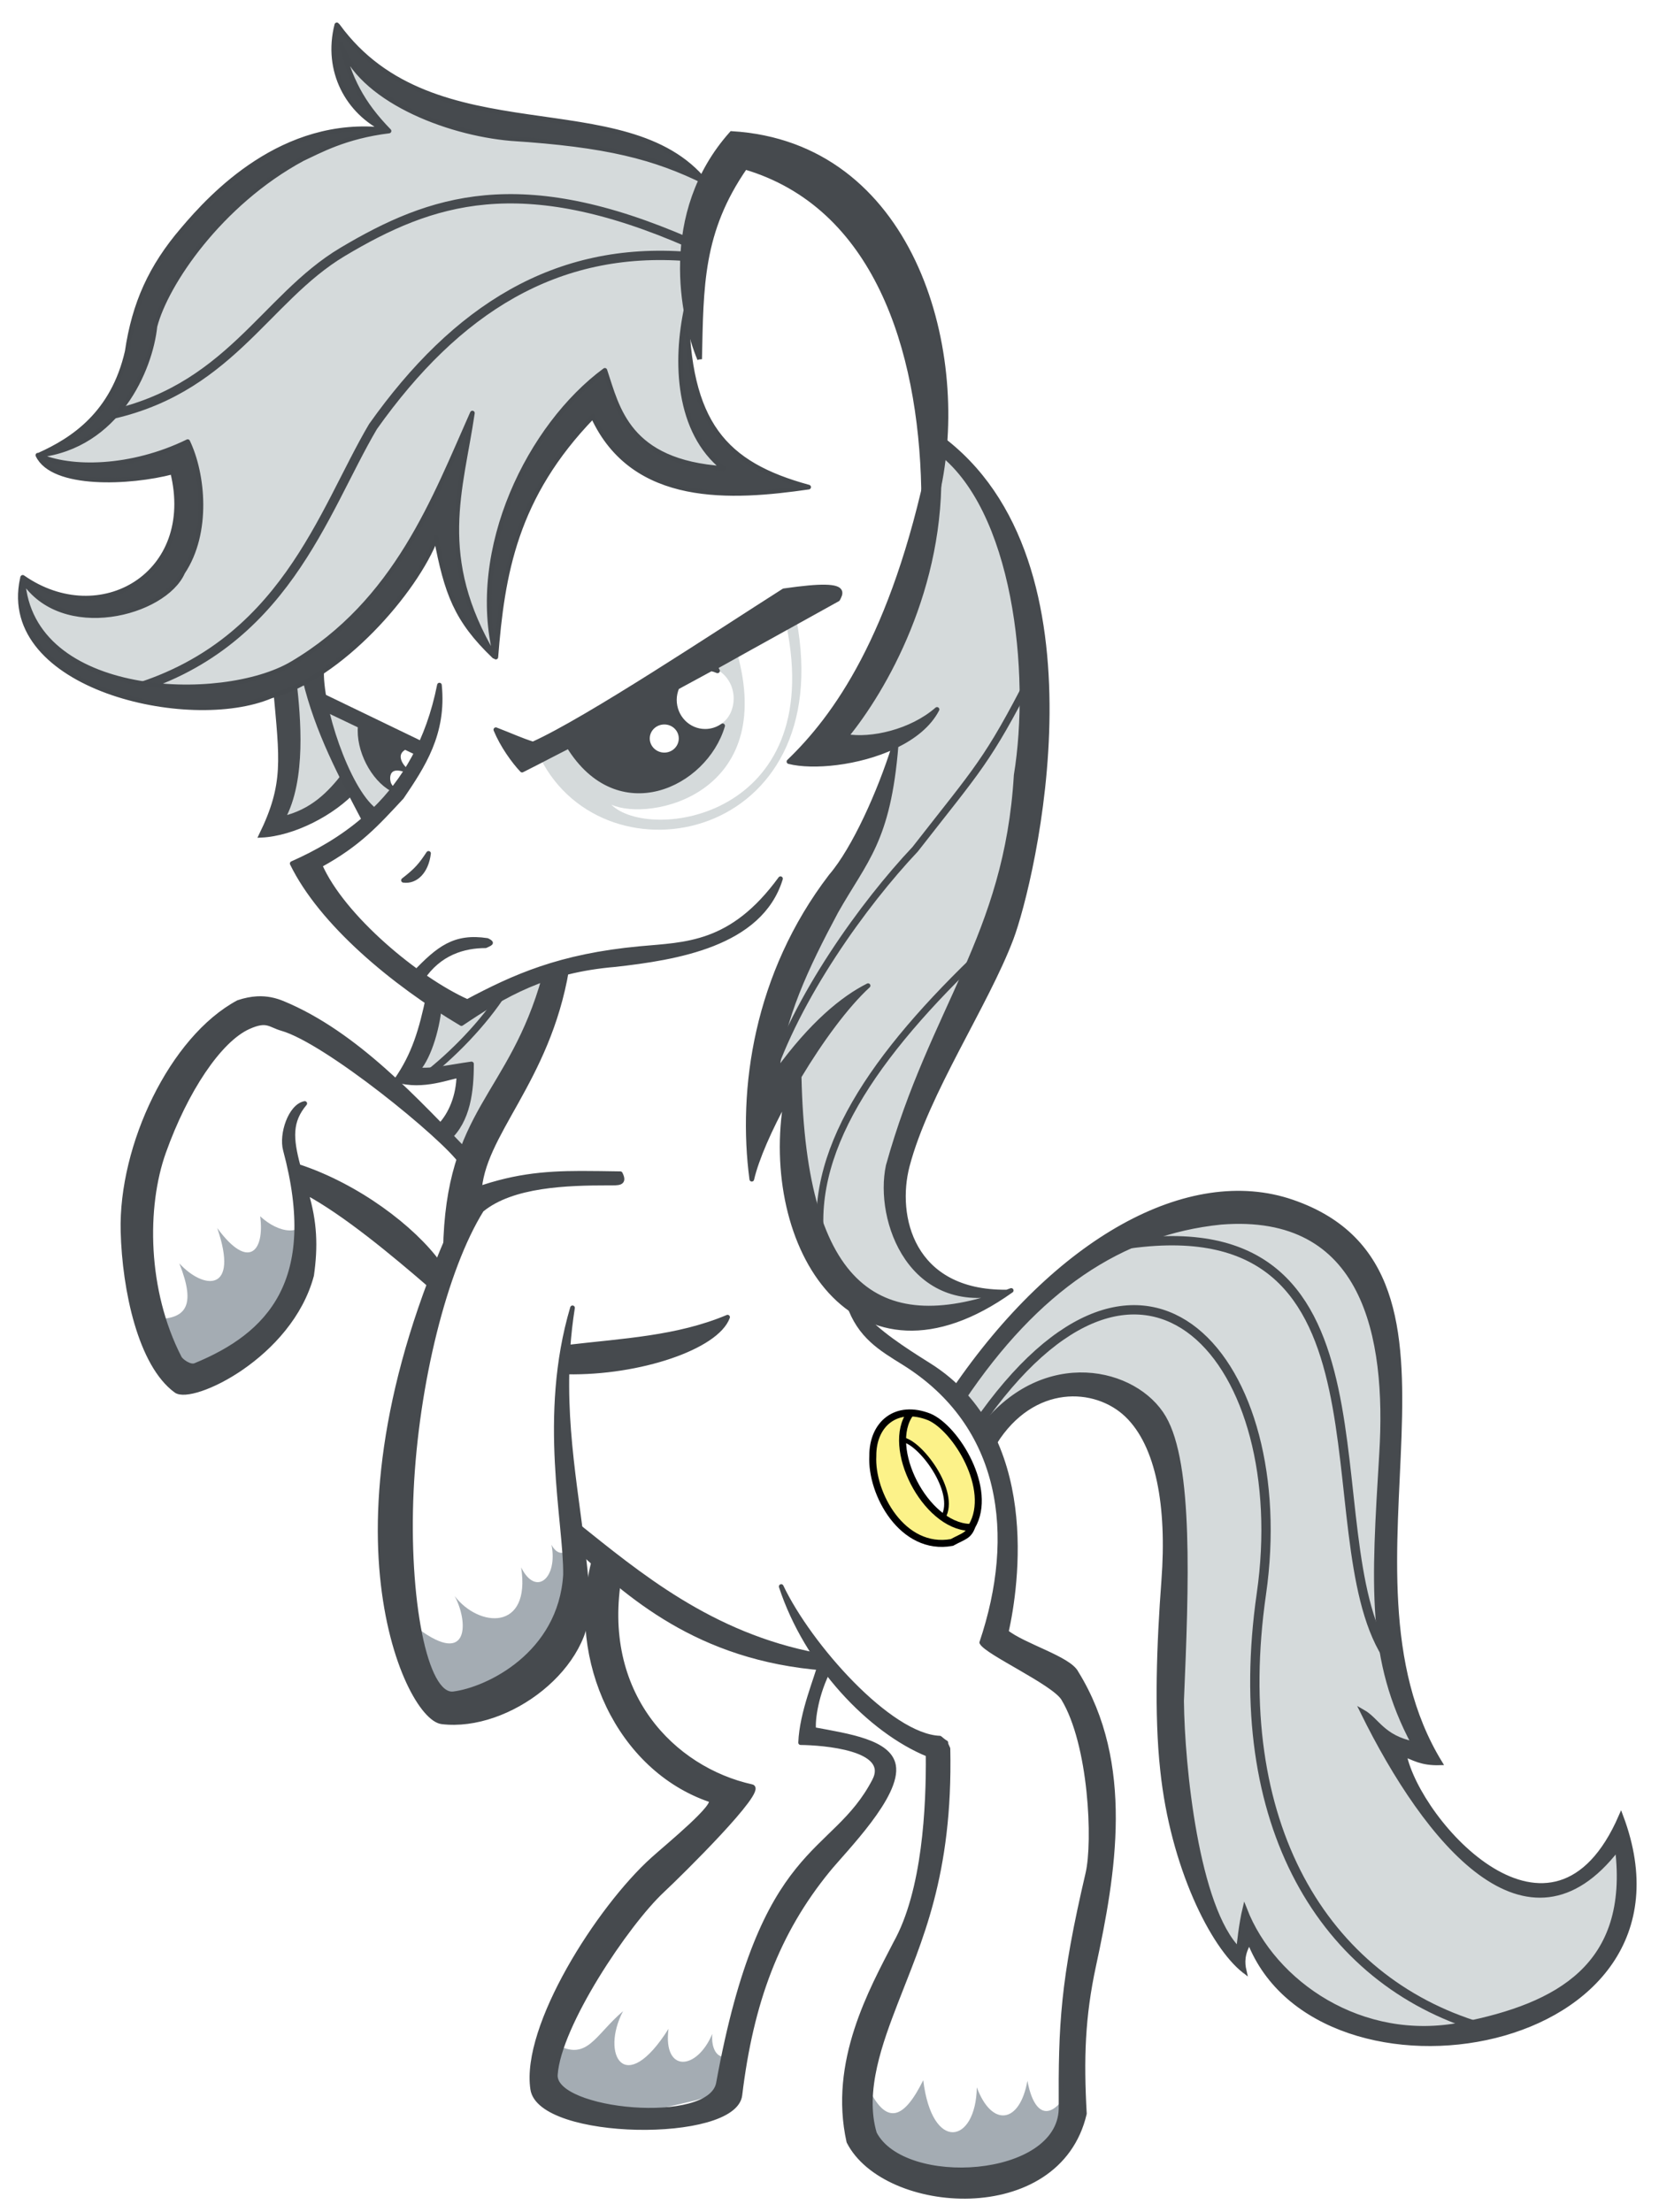<?xml version="1.0" encoding="UTF-8" standalone="no"?>
<!-- Created with Inkscape (http://www.inkscape.org/) -->
<svg id="svg2" xmlns:rdf="http://www.w3.org/1999/02/22-rdf-syntax-ns#" style="enable-background:new" xmlns="http://www.w3.org/2000/svg" height="2e3" width="1500" version="1.1" xmlns:cc="http://creativecommons.org/ns#" xmlns:dc="http://purl.org/dc/elements/1.1/">
 <defs id="defs4">
  <filter id="filter3941" color-interpolation-filters="sRGB">
   <feBlend id="feBlend3943" in2="BackgroundImage" mode="multiply"/>
  </filter>
 </defs>
 <g id="layer3" transform="translate(0,1400)">
  <path id="path3792" d="m392.05-502.83c-2.372 36.792-12.028 50.807-24.359 74.598 14.382 4.222 33.526-1.08 51.762-4.567 6.195 26.48-14.285 49.885-22.836 57.852l30.448 24.359 74.598-153.76-13.702-39.583zm-141.58-293.83c11.262 50.547 18.975 92.286-4.567 147.67 47.71-17.552 49.789-27.427 68.216-53.992-20.19-39.482-28.197-85.495-35.092-112.84-10.951 7.48-28.557 5.957-28.557 19.161z" fill="#d5dadb"/>
 </g>
 <g id="layer4" transform="translate(0,1400)">
  <path id="path3801" d="m553.43-8.046c-18.49 133.25 31.87 201.94 111.13 231.41-18.047 28.39-42.42 57.055-74.598 73.076-40.342 53.758-108.55 136.99-98.957 194.87 56.678 30.671 110.53 34.101 172.03-3.045 14.905-132.72 45.751-171.84 135.5-275.56 9.552-10.473 3.609-26.2-9.134-30.448-14.095-5.194-38.373-8.527-59.374-12.179 6.311-33.847 13.077-63.405 27.404-86.778-72.533-0.464-141.54-37.677-204-91.345zm-108.1-319.7c-42.662-55.73-183.96-175.64-217.71-159.85-111.29 71.591-130.18 264.59-62.419 333.41 91.328-13.001 131.44-102.84 102-179.65 49.895 16.084 110.05 72.45 153.76 112.66 12.012-13.652 30.999-96.932 24.359-106.57z" fill="#fff"/>
 </g>
 <g id="layer8" transform="translate(0,1400)">
  <path id="path3819" d="m856.39-125.27c68.831-112.3 202.98-230.48 339.5-159.85 92.565 66.973 56.848 224.88 53.284 318.19 0.854 67.391 17.762 117.38 45.673 159.85-26.956-5.506-40.661-15.906-45.873-26.528 37.529 112.23 164.76 207.2 213.34 82.857 75.703 227.34-282.14 239.83-331.53 103.51-8.443 6.256-6.443 28.083-6.443 31.987-37.335-40.345-61.704-151.92-62.234-209.11 3.724-105.11 17.69-226.4-23.021-285.68-55.953-68.585-124.17-30.286-153.76 16.747l-22.836 16.747-30.448-27.404z" fill="#d5dadb"/>
 </g>
 <g id="layer6" transform="translate(0,1400)">
  <path id="path3810" d="m772.65-621.58c-69.118 105.44-100.95 341.08 30.448 436.93 111.42 57.318 126.77 163.62 95.912 264.9-81.821 71.735-295.1 3.995-379.08-94.39-80.152-78.604-116.74-176.15-103.52-295.35 7.229-42.598 21.352-81.255 45.673-115.7 28.653-23.417 41.172-79.867 39.583-112.66l89.823-76.121z" fill="#fff"/>
 </g>
 <g id="layer11" transform="translate(0,1400)">
  <path id="path3828" d="m814.09-122.09c-6.086 0.295-7.925 7.31-14.701 9.891-25.46 49.543 13.781 110.99 62.444 106.69 43.956-17.723 11.093-119.44-47.743-116.59zm4.539 26.891c32.269 7.158 41.966 55.838 37.427 64.706-19.777-5.628-42.574-43.59-37.427-64.706z" fill="#fcf289"/>
 </g>
 <g id="layer7" transform="translate(0,1400)">
  <path id="path3813" d="m670.65-216.62c-46.25 24.621-77.359 49.96-158.33 44.15-11.853 34.654-0.433 85.374 0 129.41 22.284 76.604 10.407 161.59-108.09 184.21-80.867-96.754-50.78-297.73 25.881-456.73 29.108-14.471 68.94-19.992 132.45-18.269l47.195 6.09zm28.926 226.84c26.041 83.872 81.457 155.08 147.67 170.51 3.894 64.493-5.163 122.54-16.747 161.38-29.62 49.331-55.788 145.12-50.24 191.82 36.896 66.482 185.73 39.953 185.73-18.269 0.618-76.841 2.972-114.72 19.791-181.17 6.014-50.258 27.514-141.92-19.791-214.66-30.805-12.536-56.442-32.745-66.986-42.628 12.204-27.389 22.392-79.071 3.045-108.09l-11.598 1.952-16.801 45.657-123.46-16.779z" fill="#fff"/>
 </g>
 <g id="layer21" transform="translate(0,1400)" fill="#a4acb3">
  <path id="path3933" d="m62.31 388.8c-0.821 4.925-6.178 4.008-10.108 0.361 0.993 7.371-2.433 11.76-9.206 2.527 4.778 13.867-2.906 13.242-8.123 7.581 3.632 9.174 1.551 12.184-5.957 11.913l5.776 13.357 16.968-7.942 8.303-11.552 1.805-8.303z" transform="matrix(4.217 0 0 4.217 15.098 -1941.5)" filter="url(#filter3941)"/>
  <path id="path3952" d="m660.76 446.4c1.47 19.152-18.724 17.299-16.747-7.612-14.129 33.531-44.684 35.156-39.583-4.567-39.487 62.682-61.635 23.172-41.105-15.985-25.692 21.87-32.373 45.926-60.897 29.687l-6.09 26.642 6.09 16.747 28.165 11.418 58.613 5.329 39.583-9.134 19.791-6.09 9.896-9.896z"/>
  <path id="path3954" d="m514.6-5.001c-2.47 12.665-11.5 10.483-15.98 1.522 5.93 29.856-13.92 47.524-27.41 20.552 8.852 57.782-38.141 54.571-60.135 25.881 12.235 22.468 13.754 64.131-32.732 29.687 3.896 21.493-5.642 44.665 28.165 62.419 72.37-12.21 114.79-52.841 108.09-140.06z"/>
  <path id="path3956" d="m966.09 489.79c-14.32 26.355-30.572 26.163-37.14-8.612-6.954 39.037-32.254 42.176-45.752 5.921-0.845 51.192-40.501 59.169-48.443-6.459-16.837 33.999-33.224 43.721-51.134 3.768l-0.538 51.673c52.104 43.258 128.56 52.946 180.32-13.456z"/>
 </g>
 <g id="layer5" transform="translate(0,1400)">
  <path id="path3805" d="m704.14-603.31c-23.573 47.312-88.336 73.629-127.88 66.986-50.774 4.631-107.47 22.368-156.81 50.24-36.291-7.735-132.45-89.007-140.06-133.97 25.322-14.756 48.714-22.011 56.33-39.583-32.164-46.509-58.767-92.806-45.673-146.15 9.232-226.03 118.02-298.22 334.93-296.87-2.309-61.695 3.296-133 50.24-158.33 126.58 16.052 184.2 200.36 167.47 302.96 8.366 121.6 0.301 255.42-89.823 354.72z" fill="#fff"/>
  <path id="path3915" d="m358.09-681.34c-5.247-7.862-14.264-18.446-14.264-27.689 0-3.846-15.663-33.283-18.46-36.08-2.515-2.515-21.233-13.425-24.333-13.425-0.796 0-4.528-0.507-5.034 0-0.699 0.699-3.809 12.973-1.678 15.103 7.614 7.614 6.62 24.148 11.747 34.402 7.119 14.238 14.797 29.9 25.172 40.275 9.809 9.809 26.85-5.072 26.85-12.586z" stroke="#000" stroke-width="4.217px" fill="#d5dadb"/>
 </g>
 <g id="layer18" transform="translate(0,1400)">
  <path id="path3882" d="m720.05-840.18-231.41 125.85c58.7 116.39 269.49 75.611 231.41-125.85zm-70.505 43.489c0.388 1.165 0.71 2.272 1.054 3.426 17.771 12.426 15.5 38.044 2.24 47.047-13.977 61.194-95.345 86.344-138.9 23.326l135.61-73.799z" fill="#d5dadb"/>
  <g id="layer19">
   <path id="path3925" d="m711-834.72c36.057 174.77-124.2 196.26-158.33 162.14 34.677 15.834 150.53-8.908 113.42-138.54z" fill="#fff"/>
  </g>
 </g>
 <g id="layer2" transform="translate(0,1400)">
  <path id="path3795" d="m844.21-1000.7c118.82 73.172 104.09 329.9 48.717 468.9-44.162 84.265-166.9 275.33 12.179 304.48-161.45 81.601-192.99-91.006-194.87-197.91l-24.359 42.628c3.735-68.75 20.989-147.46 62.419-202.48 21.107-18.769 69.631-114.98 62.419-147.67-19.398 5.933-49.074 9.134-71.554 9.134 78.986-90.875 108.84-203.59 105.05-277.08zm-202.48-226.84c-12.29-33.847-116.47-47.838-167.47-59.374-59.512-6.268-81.106-1.35-164.42-68.509 0.873 40.904 18.649 52.294 38.06 73.076-80.293-2.621-194.84 92.198-220.75 182.69-0.7 46.878-46.635 109.61-92.867 109.61 47.727 31.143 108.36 14.365 126.36 3.045 50.332 101.72-69.316 179.35-143.11 112.66 19.224 120.72 168.74 113.18 237.5 89.823 59.779-29.356 115.4-92.685 146.15-155.29 6.379 72.989 9.4 91.585 45.673 132.45-6.174-101.05 34.183-184.77 91.345-232.93 19.446 51.188 79.838 84.151 146.15 71.554-39.022-24.819-77.002-58.575-59.374-143.11z" fill="#d5dadb"/>
 </g>
 <g id="layer22" transform="translate(0,1400)" stroke="#464a4e">
  <path id="path3963" d="m899.35-95.828c34.456-54.97 91.24-52.134 119.63-24.863s38.314 82.345 33.235 149.74c-4.276 56.737-6.644 120.59-1.077 171.17 9.098 87.205 45.391 159.3 73.741 181.39-1.615-7.001-1.908-15.471 4.844-26.375 62.928 161.68 417.13 103.28 335.87-113.03-61.737 141.96-183.09 5.836-195.93-55.979 8.183 2.724 15.066 8.066 32.295 7.536-107.26-175.37 53.423-442.51-133.49-507.04-93.378-32.238-213.26 34.394-305.73 170.09l7.536 8.612c67.317-100.34 143.56-151.18 233.6-160.4 130.86-10.479 151.71 103.57 145.33 208.84-7.311 120.69-11.58 186.38 29.066 262.67-28.514-5.863-32.921-21.542-46.29-29.066 58.076 118.01 149.21 229.38 230.37 123.8 12.826 106-53.564 141.89-140.55 159.08-90.675 17.916-170.56-37.541-196.39-104.18-2.87 11.864-5.383 32.755-5.383 36.601-38.192-37.796-51.065-166.17-51.673-224.99 4.479-104.75 8.537-214.05-16.148-256.21-25.277-43.167-107.5-62.56-163.63 8.612z" stroke-width="4.217" fill="#464a4e"/>
  <path id="path3965" d="m1253.5 95.791c-68.86-110.47 19.164-405.28-231.45-371.4" stroke-width="8.434" fill="none"/>
  <path id="path3967" d="m1338.6 432.74c-141.5-42.34-228.1-183.63-198.1-391.85 30-208.23-105.6-372.35-257.3-151.79" stroke-width="8.434" fill="none"/>
 </g>
 <g id="layer12" transform="translate(0,1400)" stroke="#000" fill="none">
  <path id="path3835" d="m840.23-118.99c-29.853-11.787-51.235 6.392-51.066 35.179-1.866 34.042 26.799 86.52 71.493 78.302 11.022-6.003 14.851-5.776 18.157-14.753 19.285-33.317-14.377-88.345-38.583-98.728z" stroke-width="6.326"/>
  <path id="path3837" d="m876.54-19.131c-40-1.549-76.31-72.35-53.33-103.27" stroke-width="6.326"/>
  <path id="path3839" d="m852.71-28.21c13.668-22.872-21.498-69.425-37.449-70.358" stroke-width="4.217"/>
 </g>
 <g id="layer15" transform="translate(0,1400)">
  <path id="path3865" d="m249.13-777.26c5.761 64.295 9.774 85.923-12.918 132.41 28.829-1.337 65.039-19.849 85.044-41.984l-9.689-12.918c-13.587 17.502-29.233 33.542-55.979 39.831 19.567-35.537 13.883-92.501 10.765-121.65z" stroke="#474b4f" stroke-width="4.217px" fill="#474b4f"/>
  <path id="path3897" d="m455.82-503.83c-18.712 29.449-47.694 58.509-71.05 76.432" fill-opacity="0" stroke="#464a4e" stroke-width="6.326"/>
  <path id="path3867" stroke-linejoin="round" d="m387.48-499.79c-6.571 31.481-13.114 53.257-28.926 76.121 23.4 7.796 50.245-3.806 56.329-3.806-0.362 17.621-6.8 34.69-17.508 45.673l7.612 11.418c18.52-16.54 21.314-43.578 21.314-67.748-19.786 2.77-34.434 6.487-48.717 5.329 11.186-12.41 18.745-41.241 19.791-59.374z" stroke="#464a4e" stroke-width="4.217px" fill="#464a4e"/>
 </g>
 <g id="layer17" transform="translate(0,1400)" stroke="#464a4e" fill="#464a4e">
  <path id="path3883" stroke-linejoin="round" d="m373.78-520.34c22.139-23.25 36.945-35.043 66.986-30.448 7.735 3.585 1.999 5.09-1.522 6.851-19.247 0.021-41.5 5.95-57.091 29.687" stroke-width="2.108"/>
  <path id="path3903" stroke-linejoin="round" d="m387.46-628.48c-1.961 16.455-11.686 25.843-22.655 24.333 12.077-9.341 15.695-13.817 22.655-24.333z" stroke-width="4.217px"/>
  <path id="path3907" d="m287.67-772.84v10.938l38.086 18.186c-2.157 21.631 11.682 47.821 28.729 57.063-5.683-4.617-7.415-24.417 12.032-17.321-5.072-4.365-11.155-14.867-0.304-20.502l12.915 6.194 4.085-8.434zm66.815 86.187c0.615 0.499 1.258 0.82 1.977 1.054-0.655-0.3-1.331-0.704-1.977-1.054z" stroke-width="4.217px"/>
  <path id="path3889" stroke-linejoin="round" d="m746.02-869.3c-7.718-0.148-19.506 0.88-37.295 3.426-60.504 38.453-177.47 116.29-226.8 138.51-11.296-3.556-19.686-7.586-33.605-12.915 5.859 14.208 16.178 28.56 23.721 36.504 8.697-4.331 17.675-9.015 26.752-13.706 5.112-2.641 10.206-5.197 15.419-7.907 44.895 72.743 123.17 35.489 139.16-18.45-4.481 3.182-9.954 5.008-15.814 5.008-15.345 0-27.806-12.7-27.806-28.465 0-4.048 0.891-7.84 2.372-11.333l30.838-16.737c2.015 0.398 3.965 1.014 5.798 1.845-0.598-1.145-1.169-2.292-1.845-3.426 10.211-5.646 17.554-9.809 27.411-15.287 29.866-16.596 60.375-33.543 83.156-46.125 2.727-5.066 5.513-10.612-11.465-10.938zm-145.36 122.16c8.408 0 15.155 6.562 15.155 14.76 0 8.198-6.747 14.892-15.155 14.892-8.408 0-15.287-6.694-15.287-14.892 0-8.198 6.879-14.76 15.287-14.76z" stroke-width="4.217px"/>
 </g>
 <g id="layer25" stroke-linejoin="round" transform="translate(0,1400)" stroke="#464a4e" stroke-width="4.217px" fill="#464a4e">
  <path id="path4000" d="m232.45-497.14c-5.225 0.283-10.898 1.375-17 3.426-60.188 32.277-106.27 129.7-104.24 207.03 1.389 52.943 15.704 120.36 47.969 143.91 14.41 10.518 103.13-31.34 122.56-104.24 3.682-25.858 3.052-47.993-5.14-75.117 35.118 18.758 79.44 55.702 112.41 84.21l7.644-19.768c-23.149-32.027-73.386-70.166-127.04-87.768-6.924-25.768-7.554-40.875 5.93-56.931-13.012 2.555-21.294 27.89-17.527 41.907 31.983 119.02-14.912 167.58-81.443 194.91-4.898 2.012-12.907-4.02-14.364-6.853-31.209-60.668-31.922-136.53-14.233-186.08 19.895-55.728 50.285-101.19 76.567-113.07 17.016-7.689 19.199-1.74 30.442 1.45 40.066 11.369 146.16 97.818 162.23 121.11l9.093-4.612c-49.712-51.453-104.42-111.86-170.53-139.3-7.059-2.929-14.617-4.688-23.326-4.217z"/>
  <path id="path4005" d="m749.71 108.71c-11.625 21.823-15.042 46.145-13.995 54.902 31.983 5.925 68.116 11.261 72.126 32.295 5.157 27.05-44.097 76.235-59.208 94.733-45.888 56.172-69.483 119.16-79.662 203.46-4.956 41.05-180.65 38.796-187.31-5.383-8.528-56.519 59.656-163.55 108.73-207.77 13.236-11.927 60.768-50.716 51.673-53.826-82.36-28.15-127.44-126.41-105.5-214.22l23.683 10.765c-19.27 107.92 48.49 175.9 119.5 191.62 12.265 2.713-64.326 78.356-80.738 93.657-32.629 30.418-94.04 122.33-96.886 166.86-2.155 33.718 140.21 47.562 147.48 7.536 40.056-220.35 103.72-201.88 141.02-273.43 15.505-29.737-46.838-34.226-66.744-34.448 1.098-27.486 14.656-58.129 18.301-73.203z"/>
 </g>
 <g id="layer23" transform="translate(0,1400)" stroke="#464a4e" stroke-width="4.217px" fill="#464a4e">
  <path id="path3970" d="m402.72-269.29c2.099-127.85 59.225-138.54 89.613-247.75l20.031-6.326c-17.286 101.57-77.36 148.99-79.071 202.42z"/>
  <path id="path3972" d="m519.74-2.557c48.02 43.827 110.32 101.88 225.62 110.7l-6.33-11.596c-96.67-18.33-161.52-72.962-219.29-119.13z"/>
 </g>
 <g id="layer24" stroke-linejoin="round" transform="translate(0,1400)" stroke="#464a4e" stroke-width="4.217px" fill="#464a4e">
  <path id="path3990" d="m779.09-212.36c13.379 16.363 38.1 32.399 60.645 46.508 100.16 62.675 79.23 200.51 70.085 241.31 15.627 12.572 56.824 24.035 63.256 36.9 50.865 82.233 33.652 182.03 15.814 264.62-10.027 46.425-11.194 84.334-8.434 133.89-23.68 101.5-180.57 89.22-212.96 25.31-16.13-72.32 20.67-137.37 42.17-179.23 26.48-47.26 29.94-123.65 29.52-170.79-52.63-21.42-109.8-81.66-132.84-151.82 25.206 53.099 97.809 135.31 143.38 137.06 10.268 8.744 2.106-1.06 7.38 9.489 2.437 114.97-26.151 174.39-47.442 229.83-13.214 34.407-30.454 79.756-18.977 118.08 26.433 50.874 166.98 42.26 168.68-22.14-0.405-76.47 1.411-115.21 24.248-212.96 6.671-28.554 2.934-116.8-22.14-158.14-8.634-14.236-69.266-41.539-73.799-50.605 32.699-96.951 20.312-196.51-70.636-253.03-20.707-12.867-39.717-23.952-49.551-52.714z"/>
  <path id="path3992" d="m525.14-339.27c-33.685 0.069-62.879 2.61-101.34 17.264-71.945 147.96-86.058 265.32-78.148 346.86 7.91 81.538 37.338 129.79 53.9 131.78 59.985 7.209 135.74-50.464 131.78-110.7-4.571-69.52-20.4-132.39-18.713-205.58 65.236 1.23 135.4-22.395 145.23-49.551-45.498 19.144-94.657 21.295-144.3 27.148 0.848-11.561 2.164-23.394 4.085-35.582-29.126 98.439-5.733 193.7-6.326 241.43-4.501 71.829-70.317 103.64-101.21 107.54-26.073 3.291-42.753-86.724-38.217-183.58 4.535-96.852 30.286-200.54 63.52-253.95 27.73-22.878 77.575-24.249 114.92-24.248 8.804 0 15.089 0.659 10.543-8.434-12.725-0.17-24.485-0.418-35.714-0.395z"/>
 </g>
 <g id="layer16" transform="translate(0,1400)">
  <path id="path3878" stroke-linejoin="round" d="m290.83-795.11-15.287 9.093c11.521 48.001 32.957 87.553 53.504 126.78-20.115 17.282-42.424 30.029-64.838 39.931 26.284 53.824 91.073 107.9 153 144.7 39.041-26.273 75.812-48.071 139.3-53.373 53.905-6.149 130.98-17.868 149.18-77.621-44.179 60.601-85.741 59.34-127.17 63.197-72.59 6.759-113.63 25.372-156.03 47.897-45.432-20.379-112.8-76.567-133.23-123.22 35.174-19.261 50.896-36.924 73.931-61.675 19.005-28.035 38.572-57.345 34.132-101.21-10.158 50.861-31.889 86.675-58.908 112.94-24.539-19.2-49.51-94.664-47.574-127.44z" stroke="#464a4e" stroke-width="4.217px" fill="#464a4e"/>
 </g>
 <g id="layer10" transform="translate(0,1400)">
  <path id="path3844" d="m623.46-1180.3c-153.19-67.113-233.8-39.53-313.56 7.961-71.449 42.547-103.06 127.11-217.77 148.85" stroke="#464a4e" stroke-width="8.434" fill="none"/>
  <path id="path3858" d="m621.93-1168.1c-119.21-9.429-209.45 47.654-284.69 153.76-45.599 77.29-80.056 198.91-222.27 239.02" stroke="#464a4e" stroke-width="8.434" fill="none"/>
  <path id="path3806" stroke-linejoin="round" d="m304.54-1377.5c-10.634 41.928 10.293 79.003 43.752 95.016-92.791-10.687-157.13 59.388-183.05 90.009-28.734 33.546-43.812 66.74-50.21 110.3-12.829 56.087-48.994 79.841-79.993 93.699 71.244-8.274 100.96-77.264 105.03-116.5 9.933-38.398 58.843-111.11 133.37-151.42 15.442-7.152 38.458-20.266 78.28-25.171-24.825-25.498-35.616-47.531-43.357-78.939 16.462 49.488 94.134 80.629 153.66 85.792 86.242 5.546 129.75 16.622 175.93 39.535-71.775-89.226-245.69-21.929-332.62-141.54 0.089 1.796 0.283 3.515 0.527 5.271-0.436-2.035-0.893-3.95-1.318-6.062zm316.28 255.27c-10.702 49.039-8.433 112.68 33.473 145.75-87.069-5.74-96.1-54.963-107.4-88.691-67.523 49.765-123.44 161.22-98.575 259.22 5.902-74.842 17.204-144.94 87.768-217.71 36.544 80.118 125.82 74.012 195.04 64.047-76.114-20.777-109.48-57.495-110.3-162.62zm-193.72 95.675c-34.079 76.461-68.552 170.79-163.02 226.54-63.318 37.363-236.38 32.192-243.41-75.644 35.48 55.012 128.08 30.727 144.57-6.985 23.86-35.745 18.484-88.881 4.481-118.08-50.998 24.861-106.1 25.729-135.47 12.256 13.383 28.48 83.143 25.342 121.77 15.155 23.004 92.697-65.674 144.07-135.47 95.28-0.759-0.53 1.545 2.795 0.791 2.24 0.03 0.054-0.017 0.096 0 0.132-0.252-0.169-0.9-0.557-1.186-0.791-20.961 97.461 150.92 137.28 224.96 105.69 62.669-16.54 130.73-94.579 149.18-143.12 9.485 50.025 18.095 74.299 52.582 107.27-53.786-90.051-29.85-150.56-19.768-219.95z" stroke="#45494d" stroke-width="4.217px" fill="#464a4e"/>
  <path id="path3860" d="m932.51-789.05c-40.113 78.071-47.648 83.176-105.05 156.81-46.506 49.272-107.77 134.16-132.45 211.62" stroke="#464a4e" stroke-width="6.326" fill="none"/>
  <path id="path3862" d="m889.88-540.89c-100.07 94.831-162.13 184.07-146.15 272.51" stroke="#464a4e" stroke-width="6.326" fill="none"/>
  <path id="path3846" stroke-linejoin="round" d="m848.81-1005.2-1.581 12.124c71.277 51.921 86.63 202.16 71.559 293.88-8.648 145.92-75.92 210.1-115.71 353.18-10.48 49.286 20.504 135.06 106.61 114.13-85.371 0.613-101.31-68.553-89.35-114.13 17.395-66.278 71.273-145.47 93.962-205.58 19.04-50.444 89.581-340.78-65.497-453.6zm-7.644 21.217c-33.363 160.26-86.432 232.72-127.83 272.53 21.508 5.515 62.835 1.616 95.016-13.574-12.67 40.352-35.715 92.344-57.063 117.16-68.006 88.846-82.282 193-71.559 273.98 4.365-18.713 16.165-45.4 31.233-72.877-23.162 132.76 61.912 274.38 203.34 173.43-117.39 44.288-187.62 1.499-191.75-193.46 19.585-32.63 42.554-63.978 62.334-82.102-22.599 11.357-50.862 34.337-82.233 77.621 3.979-47.032 26.343-94.444 53.241-144.7 26.317-46.606 47.293-63.466 54.295-149.97 16.117-7.919 29.764-18.621 37.031-32.683-23.427 20.391-59.698 28.351-82.233 24.38 34.057-41.499 88.144-134.67 83.815-246.7z" stroke="#464a4e" stroke-width="4.217px" fill="#464a4e"/>
 </g>
 <g id="layer9" transform="translate(0,1400)">
  <path id="path3822" d="m632.59-1075.3c-15.49-36.957-35.584-131.72 28.926-204 161.66 9.639 213.67 192.58 187.26 319.71l-13.702 1.522c-2.665-127.51-43.695-255.91-161.38-290.78-40.417 58.414-39.653 107.52-41.105 173.56z" stroke="#464a4e" stroke-width="4.217" fill="#464a4e"/>
 </g>
</svg>
